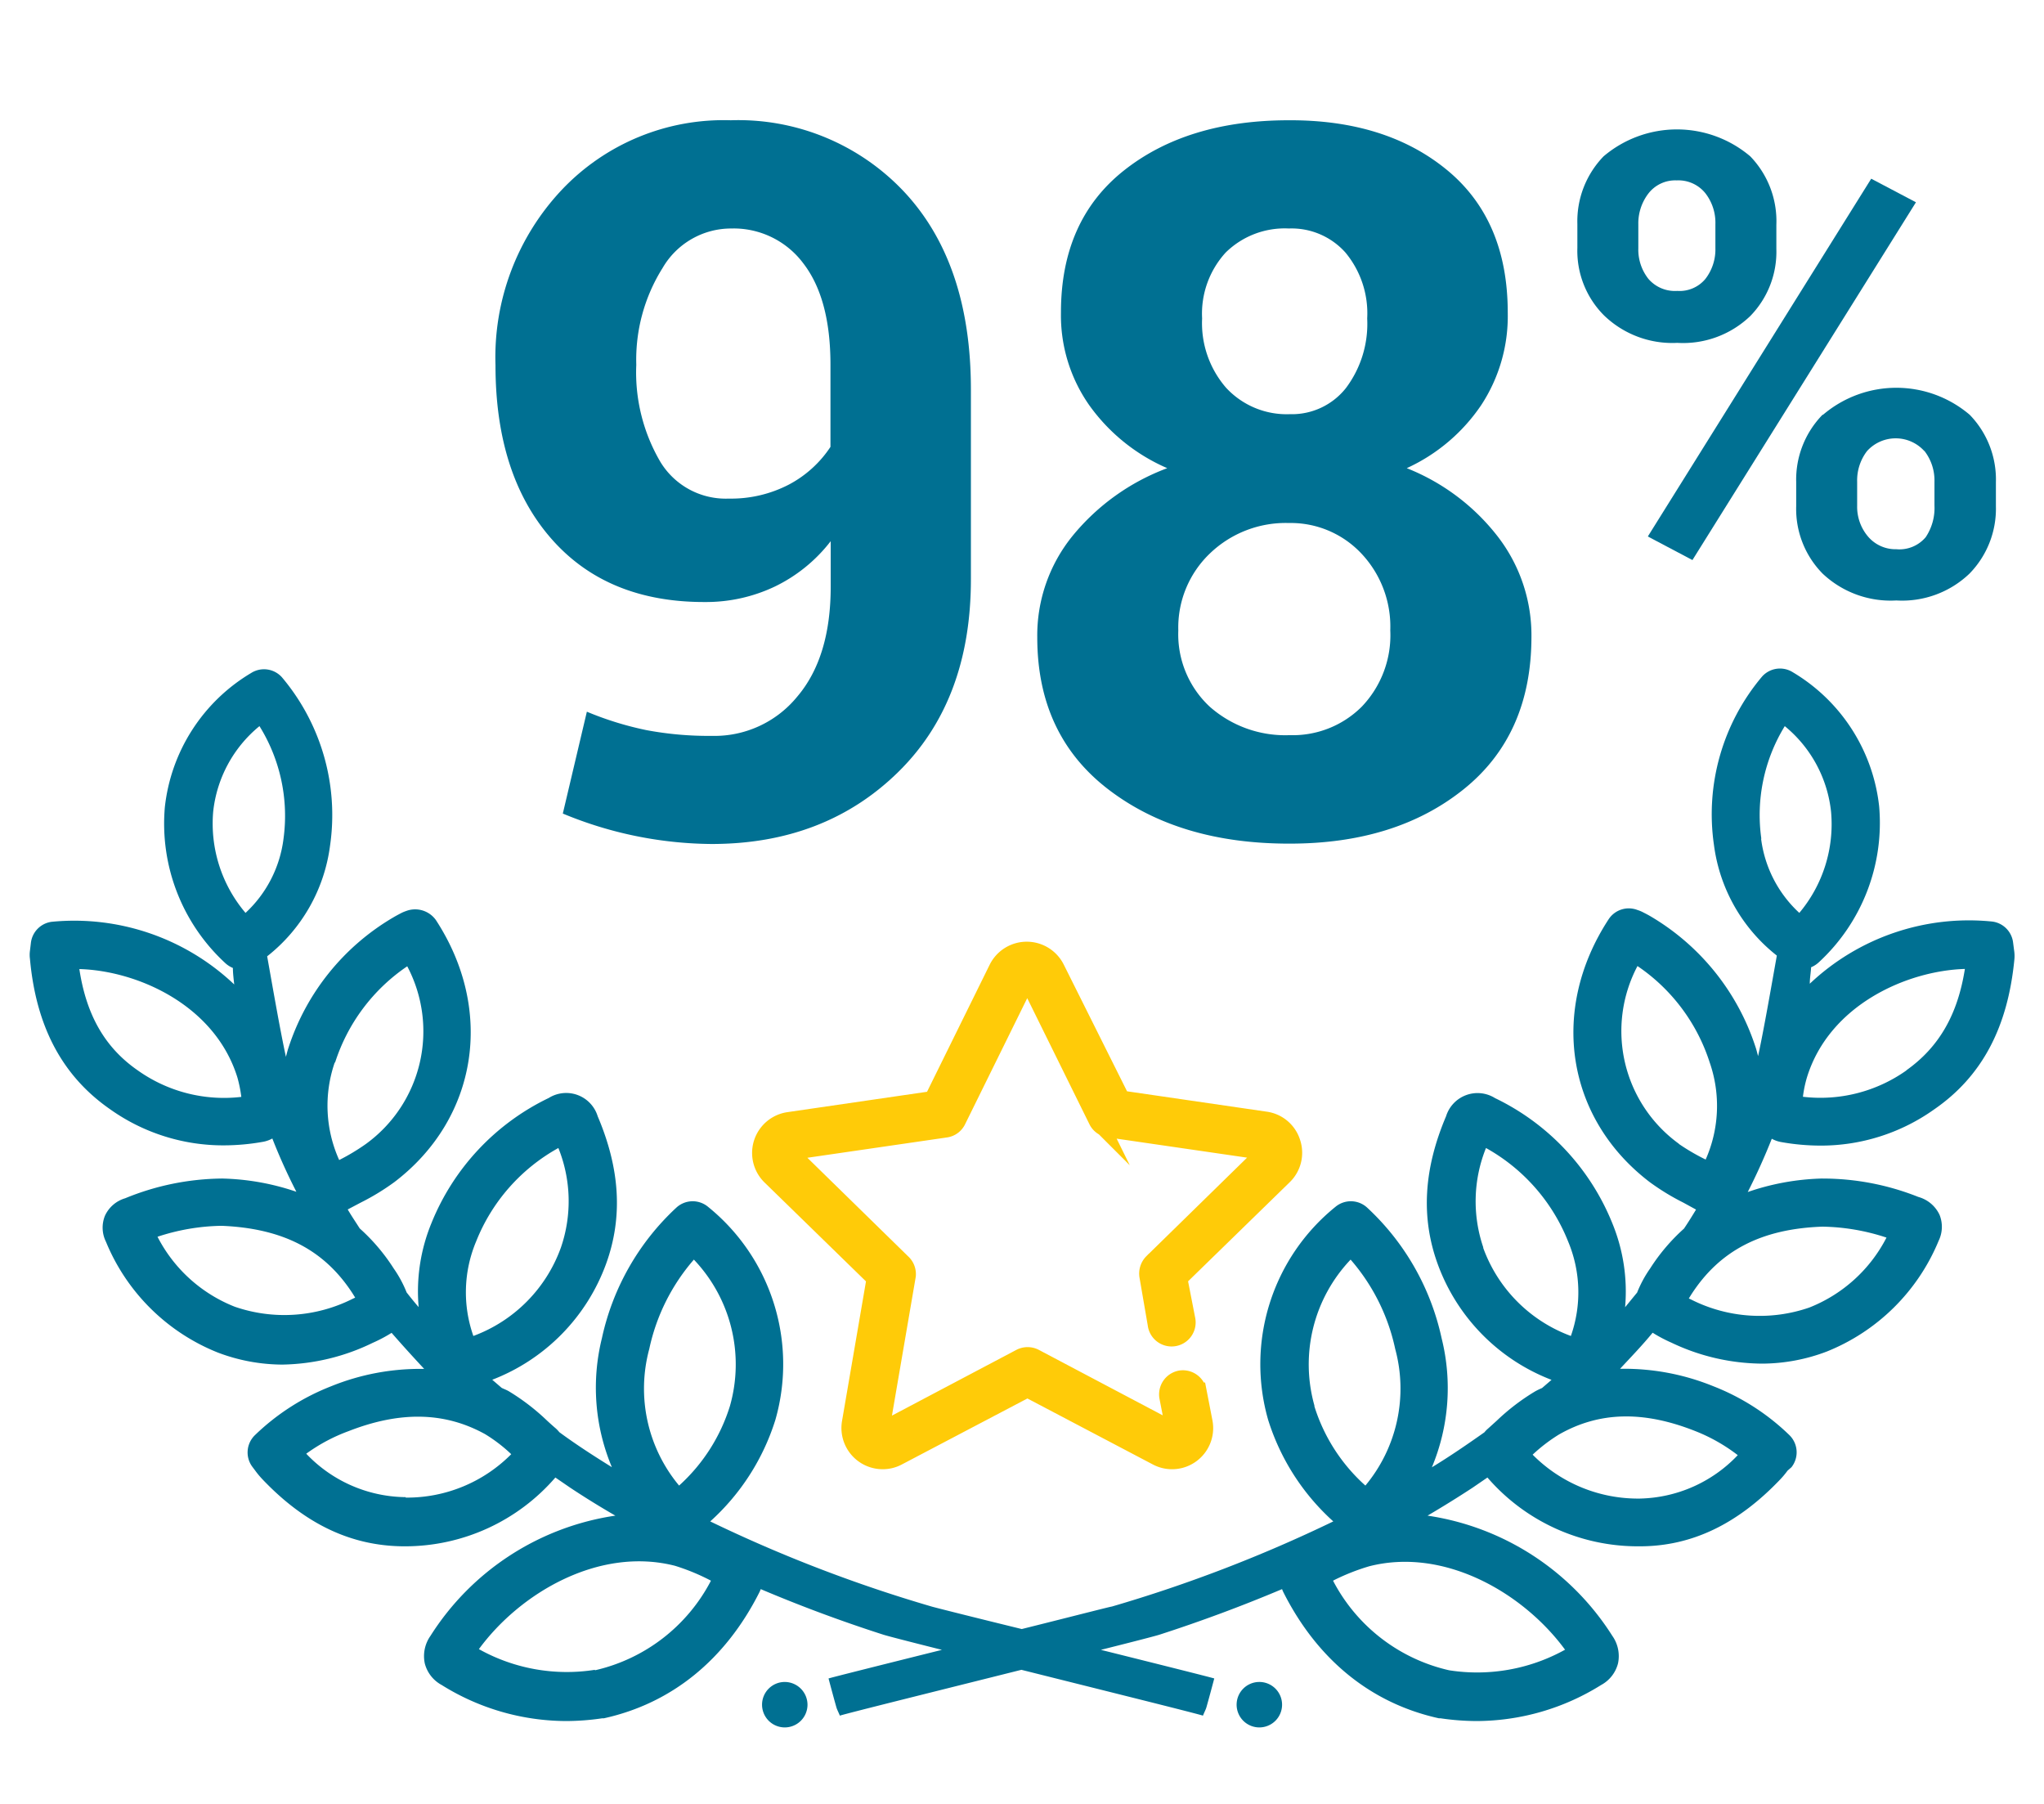 <svg id="Calque_1" data-name="Calque 1" xmlns="http://www.w3.org/2000/svg" viewBox="0 0 170 150"><defs><style>.cls-1{fill:#007092;}.cls-2{fill:#ffcb08;stroke:#ffcb08;stroke-miterlimit:10;stroke-width:1.5px;}</style></defs><path class="cls-1" d="M104.73,139.86a1.89,1.89,0,1,0,1.9,1.89A1.89,1.89,0,0,0,104.73,139.86Z"/><path class="cls-1" d="M58.65,50.06a13.32,13.32,0,0,0,5.78-1.28A13,13,0,0,0,69.09,45v3.78q0,5.86-2.77,9.13a8.88,8.88,0,0,1-7.11,3.28,28,28,0,0,1-5.46-.48,26.84,26.84,0,0,1-4.94-1.53l-2,8.47a32.77,32.77,0,0,0,12.37,2.53q9.39,0,15.48-5.94t6.09-16.07V32.39q0-10.53-5.58-16.47A18.92,18.92,0,0,0,60.78,10a18.54,18.54,0,0,0-14.06,5.79,20.29,20.29,0,0,0-5.51,14.58q0,9.12,4.64,14.42T58.65,50.06ZM55.11,22.28A6.59,6.59,0,0,1,60.82,19a7.23,7.23,0,0,1,6,2.91c1.5,1.95,2.25,4.75,2.25,8.42v6.83a9.39,9.39,0,0,1-3.45,3.13,10.44,10.44,0,0,1-5,1.17,6.36,6.36,0,0,1-5.7-3.06,14.7,14.7,0,0,1-2-8.07A14.34,14.34,0,0,1,55.11,22.28Z"/><path class="cls-1" d="M89.19,44.58A13.12,13.12,0,0,0,86.27,53q0,8.11,5.91,12.64t15.1,4.51q8.81,0,14.44-4.51T127.37,53a13.44,13.44,0,0,0-2.82-8.41A17.91,17.91,0,0,0,117,38.93a15,15,0,0,0,6.19-5.24A13.47,13.47,0,0,0,125.4,26q0-7.71-5.06-11.87T107.2,10q-8.43,0-13.7,4.16T88.24,26a13,13,0,0,0,2.35,7.69,15.55,15.55,0,0,0,6.49,5.24A18.53,18.53,0,0,0,89.19,44.58ZM101.94,21a7,7,0,0,1,5.26-2,6,6,0,0,1,4.7,2,7.91,7.91,0,0,1,1.81,5.48,8.89,8.89,0,0,1-1.77,5.79,5.73,5.73,0,0,1-4.66,2.17,6.86,6.86,0,0,1-5.3-2.19,8.19,8.19,0,0,1-2-5.77A7.53,7.53,0,0,1,101.94,21Zm-1.29,25a9.1,9.1,0,0,1,6.55-2.51,8.05,8.05,0,0,1,6,2.51,8.85,8.85,0,0,1,2.43,6.41,8.59,8.59,0,0,1-2.37,6.35,8.12,8.12,0,0,1-6,2.37,9.48,9.48,0,0,1-6.65-2.37A8.22,8.22,0,0,1,98,52.43,8.52,8.52,0,0,1,100.65,46Z"/><path class="cls-1" d="M151.58,34.49a7.72,7.72,0,0,0-2.19,5.6v2a7.66,7.66,0,0,0,2.2,5.61,8.24,8.24,0,0,0,6.13,2.23,8.1,8.1,0,0,0,6.07-2.22A7.71,7.71,0,0,0,166,42.1v-2a7.72,7.72,0,0,0-2.18-5.61,9.41,9.41,0,0,0-12.2,0Zm8.47,3a4,4,0,0,1,.84,2.55v2a4.36,4.36,0,0,1-.73,2.63,2.86,2.86,0,0,1-2.44,1,3,3,0,0,1-2.36-1.06,3.82,3.82,0,0,1-.9-2.55v-2a4,4,0,0,1,.82-2.55,3.21,3.21,0,0,1,4.77,0Z"/><path class="cls-1" d="M139.5,28.51a8.07,8.07,0,0,0,6.07-2.23,7.65,7.65,0,0,0,2.17-5.59v-2A7.75,7.75,0,0,0,145.57,13a9.43,9.43,0,0,0-12.2,0,7.76,7.76,0,0,0-2.18,5.62v2a7.6,7.6,0,0,0,2.2,5.59A8.17,8.17,0,0,0,139.5,28.51Zm-3.24-9.83a4.09,4.09,0,0,1,.83-2.58A2.82,2.82,0,0,1,139.45,15a2.88,2.88,0,0,1,2.38,1.06,4,4,0,0,1,.84,2.58v2a4,4,0,0,1-.83,2.55,2.79,2.79,0,0,1-2.34,1,2.91,2.91,0,0,1-2.4-1,3.92,3.92,0,0,1-.84-2.55Z"/><polygon class="cls-1" points="140.76 46.57 159.35 16.82 155.63 14.86 137.05 44.61 140.76 46.57"/><path class="cls-1" d="M167.51,79l-.08-.62a2,2,0,0,0-1.73-1.75,19.25,19.25,0,0,0-15.18,5.17c0-.47.09-.93.11-1.37a2.14,2.14,0,0,0,.66-.43,15.77,15.77,0,0,0,5-12.94,14.86,14.86,0,0,0-7.18-11.16,2,2,0,0,0-2.56.36,17.75,17.75,0,0,0-4,14,14,14,0,0,0,5.23,9.2c-.47,2.63-1.07,6.1-1.56,8.36-.07-.26-.13-.52-.22-.78a19.68,19.68,0,0,0-8.68-10.82c-.2-.12-.41-.23-.63-.34a2.65,2.65,0,0,0-.5-.21,2,2,0,0,0-2.4.77C128.85,84,130.27,93,137.2,98.29A19.54,19.54,0,0,0,140,100l1.06.58c-.32.53-.65,1.06-1,1.58a16,16,0,0,0-2.82,3.32,9.78,9.78,0,0,0-1.08,2c-.34.41-.67.82-1,1.22a14.92,14.92,0,0,0-1.07-7,19.74,19.74,0,0,0-9.75-10.39,2.74,2.74,0,0,0-4.07,1.51c-1.86,4.38-2.1,8.39-.71,12.25a16.29,16.29,0,0,0,9.48,9.67l-.79.68a5.77,5.77,0,0,0-.56.27,18,18,0,0,0-3.21,2.45l-.73.66a2.06,2.06,0,0,0-.29.3c-1.42,1-2.87,2-4.37,2.91a17.08,17.08,0,0,0,.81-10.73,20.79,20.79,0,0,0-6.18-10.85,2,2,0,0,0-2.66-.07,16.82,16.82,0,0,0-5.59,17.7,19,19,0,0,0,5.42,8.45,118.92,118.92,0,0,1-18.42,7.08c-.11,0-3.4.85-7.49,1.87-4.09-1-7.38-1.83-7.49-1.87a118.92,118.92,0,0,1-18.42-7.08,19,19,0,0,0,5.42-8.45,16.82,16.82,0,0,0-5.59-17.7,2,2,0,0,0-2.66.07,20.79,20.79,0,0,0-6.18,10.85A17.08,17.08,0,0,0,50.89,122c-1.5-.93-3-1.9-4.37-2.91a2.81,2.81,0,0,0-.29-.31c-.25-.21-.49-.43-.73-.65a18.16,18.16,0,0,0-3.21-2.46c-.18-.1-.37-.17-.56-.26l-.79-.68a16.31,16.31,0,0,0,9.48-9.67c1.39-3.86,1.15-7.87-.71-12.24a2.74,2.74,0,0,0-4.07-1.52,19.74,19.74,0,0,0-9.75,10.39,14.91,14.91,0,0,0-1.07,7c-.35-.4-.68-.81-1-1.22a9.78,9.78,0,0,0-1.08-2,16,16,0,0,0-2.82-3.32c-.33-.52-.66-1-1-1.58L30,100a19.54,19.54,0,0,0,2.82-1.72C39.73,93,41.15,84,36.25,76.5a2.12,2.12,0,0,0-2.49-.74,2.79,2.79,0,0,0-.42.18c-.21.11-.42.22-.62.34A19.59,19.59,0,0,0,24,87.1c-.09.26-.15.52-.22.78-.49-2.26-1.09-5.73-1.56-8.36a14,14,0,0,0,5.23-9.2,17.76,17.76,0,0,0-4-14,2,2,0,0,0-2.56-.36,14.86,14.86,0,0,0-7.18,11.16,15.77,15.77,0,0,0,5,12.94,2.14,2.14,0,0,0,.66.43c0,.44.06.9.11,1.37A19.34,19.34,0,0,0,4.3,76.65,2,2,0,0,0,2.57,78.4l-.08.67a2.47,2.47,0,0,0,0,.65C3,85.39,5.2,89.49,9.16,92.24a16.24,16.24,0,0,0,9.45,3,18.72,18.72,0,0,0,3.29-.3h0a2.52,2.52,0,0,0,.75-.27q.88,2.25,2,4.43A20.43,20.43,0,0,0,18.52,98a.41.41,0,0,0-.11,0,21.65,21.65,0,0,0-8,1.64,2.68,2.68,0,0,0-1.68,1.45,2.63,2.63,0,0,0,.08,2.16,16.79,16.79,0,0,0,9.31,9.22,15.26,15.26,0,0,0,5.36,1A17.76,17.76,0,0,0,31,111.66h0a12.12,12.12,0,0,0,1.57-.83c.87,1,1.78,2,2.71,3a19.67,19.67,0,0,0-7.76,1.45,19.12,19.12,0,0,0-6.32,4.06,2,2,0,0,0-.18,2.67l.21.28a7.38,7.38,0,0,0,.6.72c3.52,3.7,7.34,5.53,11.69,5.57h.19a16.53,16.53,0,0,0,12.48-5.72l1.24.85q1.84,1.22,3.75,2.32a22,22,0,0,0-15.38,10,2.92,2.92,0,0,0-.47,2.29,2.84,2.84,0,0,0,1.4,1.79,19.63,19.63,0,0,0,10.37,3,20.79,20.79,0,0,0,3-.23l.13,0c5.63-1.24,10.09-4.86,12.92-10.46a2.36,2.36,0,0,0,.12-.28q5,2.12,10.2,3.79c.34.11,2.24.6,4.87,1.26-4.93,1.23-9.28,2.32-9.43,2.38.22.83.43,1.61.65,2.39.06.21.17.4.29.7.74-.23,8.24-2.09,15.1-3.81,6.86,1.72,14.36,3.58,15.1,3.81.12-.3.23-.49.29-.7.22-.78.43-1.56.65-2.39-.15-.06-4.5-1.15-9.43-2.38,2.63-.66,4.53-1.15,4.87-1.26q5.2-1.68,10.2-3.79a2.36,2.36,0,0,0,.12.28c2.83,5.6,7.29,9.22,12.92,10.46l.13,0a20.79,20.79,0,0,0,3,.23,19.63,19.63,0,0,0,10.37-3,2.84,2.84,0,0,0,1.4-1.79,2.92,2.92,0,0,0-.47-2.29,22,22,0,0,0-15.37-10q1.89-1.11,3.74-2.32l1.24-.85a16.53,16.53,0,0,0,12.48,5.72h.19c4.35,0,8.17-1.87,11.69-5.57a7.38,7.38,0,0,0,.6-.72L149,122a2,2,0,0,0-.18-2.67,19,19,0,0,0-6.32-4.06,19.67,19.67,0,0,0-7.76-1.45c.93-1,1.84-1.94,2.71-3a12.12,12.12,0,0,0,1.57.83,17.76,17.76,0,0,0,7.54,1.74,15.26,15.26,0,0,0,5.36-1,16.84,16.84,0,0,0,9.32-9.22,2.66,2.66,0,0,0,.07-2.16,2.76,2.76,0,0,0-1.76-1.48A21.48,21.48,0,0,0,151.59,98a.4.4,0,0,0-.11,0,20.43,20.43,0,0,0-6.12,1.12q1.11-2.18,2-4.43a2.52,2.52,0,0,0,.75.27h0a18.72,18.72,0,0,0,3.29.3,16.24,16.24,0,0,0,9.45-3c4-2.75,6.15-6.85,6.69-12.52A3,3,0,0,0,167.51,79Zm-163,.35h.18v0ZM39.6,103.23a15.37,15.37,0,0,1,6.84-7.77,11.85,11.85,0,0,1,.21,8.28,12.26,12.26,0,0,1-7.28,7.35A10.92,10.92,0,0,1,39.6,103.23Zm-12-5.06,1.14-.62h0l-1.13.61Zm.27-9.82a15.33,15.33,0,0,1,6-8,11.57,11.57,0,0,1-3.46,14.79,17.53,17.53,0,0,1-2.2,1.32A11,11,0,0,1,27.84,88.35ZM17.73,67.5a10.65,10.65,0,0,1,3.85-7.12,14.13,14.13,0,0,1,2,9.36,10.11,10.11,0,0,1-3.16,6.17A11.47,11.47,0,0,1,17.73,67.5ZM11.45,89c-2.71-1.88-4.27-4.58-4.85-8.42,4.85.14,11.27,3,13.14,9a10.92,10.92,0,0,1,.33,1.63A12.38,12.38,0,0,1,11.45,89ZM29.33,108a12.64,12.64,0,0,1-9.8.66,12.29,12.29,0,0,1-6.43-5.82,17.73,17.73,0,0,1,5.33-.91c5.1.21,8.57,2,10.93,5.68l.18.29Zm4.41,16.49h-.15a11.54,11.54,0,0,1-8.12-3.61A14.45,14.45,0,0,1,29,119c4.31-1.68,8-1.59,11.34.25a12.8,12.8,0,0,1,2.18,1.67A12.2,12.2,0,0,1,33.74,124.53Zm15.74,14.36a15,15,0,0,1-9.65-1.72c3.43-4.68,10-8.54,16.31-6.93A17.81,17.81,0,0,1,59,131.37l.13.07A14.51,14.51,0,0,1,49.48,138.89ZM54,112.17a16.58,16.58,0,0,1,3.71-7.43,12.64,12.64,0,0,1,3,12.17,14.83,14.83,0,0,1-4.23,6.62A12.6,12.6,0,0,1,54,112.17Zm76.18,25a15.07,15.07,0,0,1-9.65,1.72,14.51,14.51,0,0,1-9.66-7.45l.13-.07a17.81,17.81,0,0,1,2.88-1.13C120.14,128.64,126.71,132.47,130.16,137.17Zm-20.85-20.26a12.64,12.64,0,0,1,3-12.17,16.58,16.58,0,0,1,3.71,7.43,12.6,12.6,0,0,1-2.48,11.36A14.73,14.73,0,0,1,109.31,116.91Zm3.55,7.38,0,0,.88.81h0Zm33.61-54.55a14.13,14.13,0,0,1,1.95-9.36,10.65,10.65,0,0,1,3.85,7.12,11.47,11.47,0,0,1-2.64,8.41A10.11,10.11,0,0,1,146.47,69.74Zm-6.84,25.38a11.57,11.57,0,0,1-3.46-14.79,15.33,15.33,0,0,1,6,8,11,11,0,0,1-.33,8.09A17.53,17.53,0,0,1,139.63,95.12Zm1.66,2.44h0l1.14.62h0Zm-17.94,6.18a11.86,11.86,0,0,1,.22-8.28,15.41,15.41,0,0,1,6.83,7.77,10.93,10.93,0,0,1,.23,7.86A12.26,12.26,0,0,1,123.35,103.74ZM141,119a14.45,14.45,0,0,1,3.53,2,11.54,11.54,0,0,1-8.12,3.61,12.33,12.33,0,0,1-8.94-3.65,13.64,13.64,0,0,1,2.18-1.67C133,117.37,136.69,117.29,141,119Zm10.57-17a17.73,17.73,0,0,1,5.33.91,12.29,12.29,0,0,1-6.43,5.82,12.64,12.64,0,0,1-9.8-.66l-.21-.1.18-.29C143,104,146.47,102.18,151.57,102Zm7-13a12.38,12.38,0,0,1-8.62,2.2,9.77,9.77,0,0,1,.34-1.63c1.86-6,8.28-8.85,13.13-9C162.82,84.38,161.26,87.08,158.55,89Zm6.82-9.69h0l.15,0Z"/><path class="cls-1" d="M65.27,139.86a1.89,1.89,0,1,0,1.89,1.89A1.9,1.9,0,0,0,65.27,139.86Z"/><path class="cls-2" d="M107.41,95a2.65,2.65,0,0,0-2.17-1.82l-12-1.75L87.8,80.54a2.69,2.69,0,0,0-4.81,0L77.6,91.47l-12,1.75a2.68,2.68,0,0,0-1.49,4.57l8.72,8.5-2.06,12a2.68,2.68,0,0,0,2.64,3.13,2.63,2.63,0,0,0,1.25-.31l10.79-5.67,10.78,5.67a2.67,2.67,0,0,0,3.88-2.82l-.5-2.58a1.25,1.25,0,0,0-1.44-1,1.26,1.26,0,0,0-1,1.45l.5,2.57a.16.16,0,0,1-.07.18.15.15,0,0,1-.19,0l-11.36-6a1.27,1.27,0,0,0-1.17,0l-11.36,6a.19.19,0,0,1-.27-.19l2.17-12.65A1.26,1.26,0,0,0,75,105l-9.2-9a.17.17,0,0,1,0-.19.19.19,0,0,1,.14-.12l12.71-1.85a1.23,1.23,0,0,0,.94-.68l5.68-11.52a.19.19,0,0,1,.33,0l5.68,11.51a1.23,1.23,0,0,0,.94.68l12.71,1.85a.19.19,0,0,1,.14.12.19.19,0,0,1,0,.19l-9.2,9a1.3,1.3,0,0,0-.36,1.11l.69,4a1.25,1.25,0,1,0,2.46-.42L98,106.29l8.72-8.5A2.66,2.66,0,0,0,107.41,95Z"/></svg>